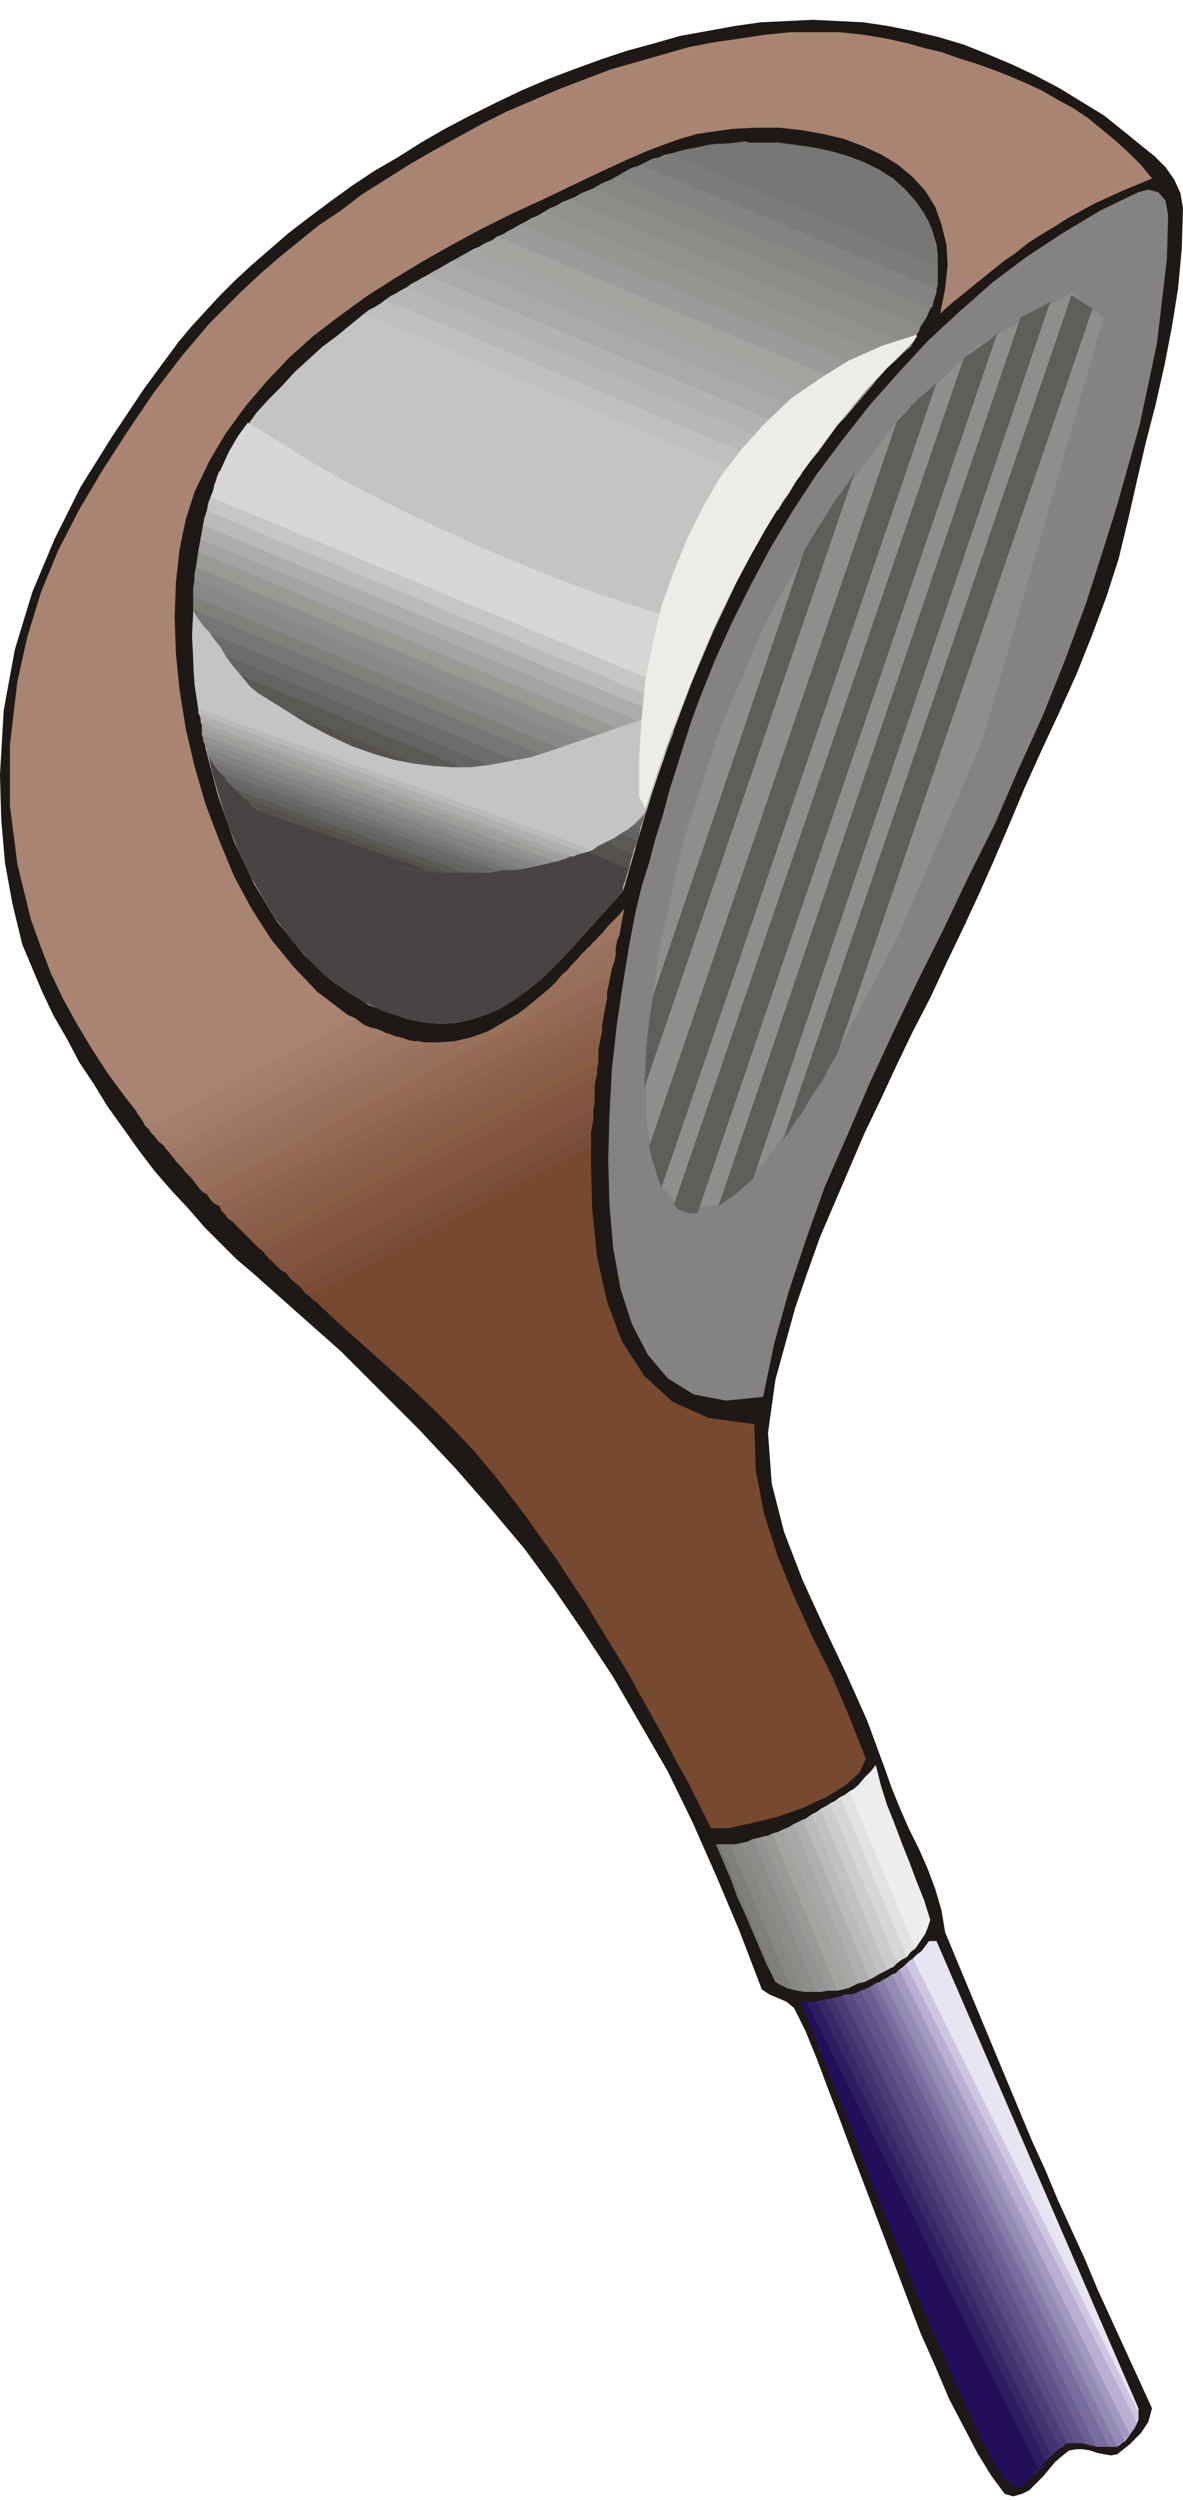 <svg xmlns="http://www.w3.org/2000/svg" fill-rule="evenodd" height="2.017in" preserveAspectRatio="none" stroke-linecap="round" viewBox="0 0 955 2017" width="91.68"><style>.pen1{stroke:none}.brush3{fill:#aa8472}.brush22{fill:#82543d}.brush26{fill:#774930}.brush27{fill:#c4c4c4}.brush32{fill:#a5a5a5}.brush33{fill:#a3a3a0}.brush37{fill:#8c8c89}.brush38{fill:#878784}.brush39{fill:#848282}.brush41{fill:#777775}.brush42{fill:#494444}.brush43{fill:#54514f}.brush44{fill:#5b5956}.brush45{fill:#666363}.brush48{fill:#7f7f7c}.brush50{fill:#8e8e8c}.brush51{fill:#999996}.brush54{fill:#bababa}.brush56{fill:#d6d6d6}.brush57{fill:#afafaf}.brush59{fill:#939393}.brush64{fill:#ededed}.brush69{fill:#e8e5f2}.brush83{fill:#230f59}</style><path class="pen1" style="fill:#1e1916" d="m811 2012-11-15-11-18-11-21-12-23-11-26-12-27-11-29-11-29-11-29-11-29-11-29-10-27-10-26-9-24-9-22-9-18-6-5-7-3-7-3-6-4-18-47-19-45-19-43-20-41-22-38-22-38-23-35-24-35-25-34-27-32-28-32-30-32-31-31-32-32-35-31-36-32-13-11-13-13-13-13-13-15-14-15-13-15-13-17-12-17-13-18-11-18-12-18-10-19-11-19-9-19-8-19-8-19-8-33-6-33-3-35-1-36 3-52 9-49 14-46 18-43 21-42 25-40 26-39 28-38 10-12 11-12 12-13 13-13 13-12 15-13 15-13 17-13 16-12 18-13 18-12 19-11 19-12 19-11 21-11 20-10 21-10 21-9 21-8 22-8 21-7 22-6 21-6 22-4 22-4 21-3 21-1 21-1 21 1 20 1 20 3 20 4 21 5 20 6 20 8 19 8 19 9 19 10 18 11 18 11 10 8 10 8 11 9 10 8 9 9 7 10 5 11 2 12-1 33-3 32-5 31-6 31-7 31-8 31-7 30-7 31-8 33-10 31-12 32-12 30-14 31-14 30-14 31-13 31-12 28-12 27-13 28-13 27-13 28-14 27-13 27-13 28-13 27-12 28-12 28-12 28-10 28-10 29-8 29-8 29-6 43 3 41 10 39 15 39 17 37 18 38 17 38 14 38 6 17 7 17 7 16 8 16 7 16 6 16 5 17 3 18 10 24 10 24 10 24 10 24 10 24 10 24 10 24 11 24 10 24 11 24 11 24 10 24 11 24 11 24 11 24 11 24-3 11-6 9-9 9-10 8-5 1-6-1-5-1-6-2-6-1h-5l-6 1-5 4-6 5-5 6-5 6-6 6-5 5-6 3-7 2-7-2z"/><path class="pen1 brush3" d="m277 816-161 88-15-19-14-19-13-20-12-20-11-20-10-21-8-21-8-22-11-45-6-47v-49l6-51 8-36 11-36 14-34 17-33 19-32 20-31 21-31 23-30 11-13 11-13 13-13 13-13 15-14 15-13 16-13 16-13 18-12 17-13 19-12 19-12 19-11 20-11 20-11 20-10 21-9 21-9 21-8 21-8 21-6 21-6 21-6 21-4 21-3 20-3 20-2h40l19 2 18 3 18 4 14 4 13 3 14 5 13 4 14 5 13 5 14 6 13 6 12 7 13 7 12 8 11 9 11 9 11 10 10 10 9 11-12 5-12 5-11 5-11 5-11 6-11 6-11 7-10 6-11 7-10 8-10 7-10 8-10 8-11 9-10 8-10 9 4-20 2-19-1-17-4-16-5-14-8-13-10-11-12-10-13-8-15-7-16-6-17-4-17-3-18-2h-19l-19 1-14 2-14 2-14 4-14 5-13 5-14 6-13 6-13 6-23 11-23 11-24 11-24 12-24 13-23 13-23 14-22 14-22 16-21 16-20 18-18 19-17 20-16 22-13 22-12 25-7 22-5 24-3 27-1 28 1 29 3 30 5 31 7 30 9 31 11 29 12 29 14 26 16 25 18 22 19 20 21 16z"/><path class="pen1 brush3" d="m110 897 160-85 3 3 4 2 5 3 4 2-166 89-3-3-2-4-3-4-2-3z"/><path class="pen1" style="fill:#a88270" d="m116 904 161-88 4 3 5 2 4 3 4 3-168 90-2-4-3-3-3-3-2-3z"/><path class="pen1" style="fill:#a57f6d" d="m120 911 166-89 4 3 4 2 5 2 5 1-172 94-4-3-3-4-3-3-2-3z"/><path class="pen1" style="fill:#a57c6b" d="m126 917 168-90 5 2 5 2 5 2 5 1-178 95-2-3-3-3-3-3-2-3z"/><path class="pen1" d="m132 924 172-94 5 2 5 3 5 1 5 1-182 100-2-4-3-3-3-3-2-3zm369-181-14 9 4-5 5-5 4-4 4-5-1 3v2l-1 3-1 2z" style="fill:#a37c68"/><path class="pen1" d="m136 929 178-95 5 2 5 2 5 1 5 1h4L147 942l-3-3-2-3-3-3-3-4zm364-174-30 14 5-4 4-5 5-4 4-5 4-4 4-5 4-4 4-5-1 5-1 5-1 6-1 6z" style="fill:#a07763"/><path class="pen1" d="m142 937 182-100 3 1 2 1 3 1h2l5 1h13L153 948l-2-2-3-3-3-3-3-3zm345-185 14-9-1 5-1 6-1 6-1 5-44 24 4-5 4-5 5-5 4-4 4-5 5-4 4-5 4-4z" style="fill:#9e7560"/><path class="pen1" d="m147 942 191-102 5 1h5l5 1 5-1h5l4-1h5l4-1-217 116-3-3-3-3-3-3-3-4zm323-173 30-14-2 4-1 5v6l-1 6-70 36 6-5 6-5 6-5 5-5 5-6 6-5 5-6 5-6z" style="fill:#9b725e"/><path class="pen1" style="fill:#99705b" d="m153 948 199-107 15-1 13-3 14-5 12-7 12-7 12-9 12-10 11-10 44-24-1 5-1 5-1 6-1 5-329 176-3-3-3-4-3-4-2-3z"/><path class="pen1" style="fill:#997059" d="m159 955 217-116 7-2 7-3 6-3 7-4 6-3 6-4 6-4 5-4 70-36-2 5-1 5-1 5-1 5-321 172-2-3-3-4-3-3-3-3z"/><path class="pen1" style="fill:#966b56" d="m164 962 329-176-1 5-1 5-1 5v5L177 973l-3-3-3-3-3-3-4-2z"/><path class="pen1" style="fill:#936854" d="m170 968 321-172-1 5-1 5-1 5-1 5-304 163-3-3-3-3-4-2-3-3z"/><path class="pen1" style="fill:#916651" d="m177 973 313-167-1 5-1 5-1 6-1 5-299 158-3-2-2-3-3-3-2-4z"/><path class="pen1" style="fill:#8e634c" d="m183 979 304-163-1 5v5l-1 6-1 5-290 155-3-3-3-4-3-3-2-3z"/><path class="pen1" style="fill:#8c6049" d="m187 985 299-158v5l-1 5-1 5-1 5-283 151-3-4-3-3-4-3-3-3z"/><path class="pen1" style="fill:#8c5e49" d="m194 992 290-155-1 5v15l-276 148-4-4-4-4-3-3-2-2z"/><path class="pen1" style="fill:#895e44" d="m200 998 283-151v10l-1 5v5l-269 143-4-3-3-3-3-3-3-3z"/><path class="pen1" style="fill:#875942" d="m207 1005 276-148-1 5-1 4-1 5v4l-262 141h-1v-1l-3-3-2-3-3-2-2-2z"/><path class="pen1" style="fill:#84563f" d="m213 1010 269-143-1 4-1 5v9l-256 137-2-2-2-2-2-2-1-1-2-2-1-1v-1l-1-1z"/><path class="pen1 brush22" d="m218 1016 262-141v15l-1 5-248 132-3-2-3-3-3-3-4-3z"/><path class="pen1 brush22" d="m224 1022 256-137-1 5v14l-242 129-3-3-3-3-4-2-3-3z"/><path class="pen1" style="fill:#7f513a" d="m231 1027 248-132v5l-1 4-1 5v5l-233 125-3-2-4-3-3-3-3-4z"/><path class="pen1" style="fill:#7c4f38" d="m237 1033 242-129-1 5-1 5v10l-227 122-4-3-3-4-3-3-3-3z"/><path class="pen1" style="fill:#7a4c35" d="m244 1039 233-125v20l-220 118-4-4-3-3-3-3-3-3z"/><path class="pen1 brush26" d="m250 1046 227-122v18l-215 115-3-3-3-3-3-2-3-3z"/><path class="pen1 brush26" d="m257 1052 220-118 1 41 4 39 8 36 12 32 18 28 23 21 29 13 37 5 1 37 7 36 11 34 13 32 15 33 16 32 14 33 13 33-5 11-11 10-16 10-20 9-20 7-21 5-18 4h-14l-9-18-9-18-10-18-10-19-10-18-10-18-10-18-11-18-11-18-11-18-12-18-11-17-13-18-12-17-13-17-13-17-16-19-17-18-18-18-18-17-18-16-19-17-18-16-18-17z"/><path class="pen1 brush27" d="m294 253 342 144-22 36-20 38-18 38-17 40-15 40-15 42-13 43-13 45-9 10-10 11-9 10-9 10-10 11-9 9-10 10-10 8-11 8-11 7-11 5-12 4-12 3-14 1-13-1-15-3-30-11-28-18-24-22-22-27-19-31-16-34-13-37-10-38-6-38-4-39v-38l3-37 7-35 10-32 14-28 17-24 10-11 11-11 10-11 11-10 11-10 12-9 11-9 11-9z"/><path class="pen1 brush27" d="M628 412 278 266l4-3 5-3 4-3 4-3 4-3 4-3 4-3 4-3 334 142-4 7-4 7-5 7-4 7z"/><path class="pen1" style="fill:#bfbfbf" d="M636 397 294 253l4-3 4-2 5-3 4-3 4-2 5-3 4-2 4-3 327 138-5 7-4 7-5 6-5 7z"/><path class="pen1" style="fill:#b7b7b7" d="M645 384 311 242l4-3 4-2 5-3 4-2 4-2 5-3 4-2 4-3 321 135-5 7-5 6-6 7-5 7z"/><path class="pen1" style="fill:#b2b2b2" d="M655 370 328 232l4-3 4-2 5-3 4-2 5-3 4-2 5-3 5-2 312 131-5 7-5 7-6 6-5 7z"/><path class="pen1" style="fill:#aaa" d="M666 357 345 222l5-3 4-2 5-3 5-3 4-2 5-3 4-2 5-3 306 129-6 7-6 6-5 7-5 7z"/><path class="pen1 brush32" d="M676 343 364 212l4-3 5-2 4-3 5-3 5-2 5-3 5-2 5-3 297 125-6 7-6 7-6 6-5 7z"/><path class="pen1 brush33" d="M688 330 382 201l5-2 5-3 5-2 4-3 5-2 5-3 4-2 5-3 290 122-5 7-6 7-6 7-5 6z"/><path class="pen1" style="fill:#9b9b9b" d="M699 316 402 191l4-2 5-3 4-2 5-3 4-2 5-3 5-2 5-3 284 119-7 7-6 7-6 6-5 6z"/><path class="pen1" style="fill:#969693" d="M710 303 420 181l5-2 5-3 5-2 5-3 4-2 5-3 5-2 5-3 277 118-7 6-6 6-7 6-6 6z"/><path class="pen1" style="fill:#91918e" d="M723 290 439 171l5-3 5-2 5-3 5-2 5-2 5-2 5-3 5-2 264 111-1 4-2 3-1 3-2 3-3 3-4 4-4 4-3 3z"/><path class="pen1 brush37" d="M736 279 459 161l5-2 5-3 5-2 5-2 5-3 4-2 5-2 4-2 254 106-3 7-4 6-4 7-3 7v1l-1 1v1z"/><path class="pen1 brush38" d="M743 263 479 152l7-4 7-3 7-4 7-4 2-1 3-1 3-1 2-1 239 100v3l-1 3-1 3-1 3-2 4-3 5-2 5-3 4z"/><path class="pen1 brush39" d="M751 249 497 143l2-1 3-2 2-1 3-2 4-2 4-1 4-2 4-2 4-2 5-1 4-2 5-1 216 91v15l-2 7-2 8v2l-1 1-1 1z"/><path class="pen1" style="fill:#7c7c7a" d="M756 233 517 133l6-2 6-2 7-3 6-2 7-2 6-1 7-2 6-1 188 79 1 8v18l-1 10z"/><path class="pen1 brush41" d="m757 215-216-91 7-2 8-2 7-1 8-2 7-1h8l8-1 8-1 147 63 3 9 3 9 1 10 1 10z"/><path class="pen1 brush41" d="m756 197-188-79 15-2 15-1h30l15 2 14 2 14 3 14 4 13 5 12 6 11 7 10 9 8 9 7 10 6 12 4 13z"/><path class="pen1 brush42" d="m159 554 348 147-1 4-1 5-2 5v4l-9 10-10 11-9 10-9 10-10 11-9 9-10 10-10 8-11 8-11 7-11 5-12 4-12 3-14 1-13-1-15-3-18-6-17-8-16-10-15-11-14-14-13-15-12-16-11-18-11-19-9-20-8-20-7-22-6-21-5-23-4-22-3-23z"/><path class="pen1 brush42" d="M504 712 160 567l-1-6-1-7-1-6-1-6 354 147-1 6-1 5-2 6-2 6z"/><path class="pen1 brush43" d="M507 701 159 554l-1-6-1-7-1-6v-6l358 149-2 5-1 6-2 6-2 6z"/><path class="pen1 brush44" d="M510 689 156 542v-24l361 150-1 5-1 5-2 5-3 6z"/><path class="pen1 brush45" d="M514 678 156 529v-24l364 152-1 5-2 5-1 6-2 5z"/><path class="pen1" style="fill:#6d6b6b" d="M517 668 156 518v-26l368 153-2 6-1 6-2 6-2 5z"/><path class="pen1" style="fill:#777575" d="M520 657 156 505v-24l371 154-1 6-2 5-2 6-2 5z"/><path class="pen1 brush48" d="M524 645 156 492v-18l1-6 374 156-2 5-1 5-2 6-2 5z"/><path class="pen1" style="fill:#898787" d="M527 635 156 481v-6l1-6 1-6 1-5 375 156-1 5-2 5-2 6-2 5z"/><path class="pen1 brush50" d="M531 624 157 468v-5l1-5 1-6 1-7 378 159-2 5-1 5-2 5-2 5z"/><path class="pen1 brush51" d="M534 614 159 458l1-7v-6l1-5 1-5 381 158-2 5-2 5-3 6-2 5z"/><path class="pen1" style="fill:#a3a3a3" d="M538 604 160 445l1-5 1-6 1-5 1-5 381 157-1 6-2 5-2 6-2 6z"/><path class="pen1" style="fill:#adadad" d="M543 593 162 435l1-6 1-6 1-5 2-6 383 160-2 5-2 5-2 6-1 5z"/><path class="pen1 brush54" d="M545 581 164 424l1-6 2-6 1-6 2-5 384 159-2 5-2 5-3 6-2 5z"/><path class="pen1" style="fill:#c6c6c6" d="M550 572 167 412l2-6 1-5 2-5 1-5 384 159-2 5-1 6-2 5-2 6z"/><path class="pen1 brush56" d="M554 560 170 401l2-5 2-6 1-5 2-5 386 159-2 5-2 5-3 6-2 5z"/><path class="pen1 brush56" d="M557 550 173 391l6-14 6-13 7-12 8-11 28 17 27 17 27 15 27 14 26 13 26 12 26 12 24 10 24 10 23 9 22 8 21 7 21 7 19 6 17 6 17 5-4 10-4 10-5 11-5 10z"/><path class="pen1 brush27" d="M477 685 160 572l-3-20-1-20-1-19 1-20 3 5 3 4 3 4 4 4 4 6 5 6 4 7 5 7 5 6 5 6 5 6 6 5 21 13 19 12 19 10 17 8 17 6 17 5 16 3 16 2 15 1h15l16-2 16-3 16-3 16-5 17-6 18-6 72-25-4 11-4 10-4 11-3 11-4 11-4 12-4 11-4 11-4 4-4 4-5 4-5 3-6 4-6 3-6 3-7 3z"/><path class="pen1 brush27" d="m160 566 323 116-2 2-3 2-3 1-3 1-310-111-1-3-1-3v-5z"/><path class="pen1 brush54" d="m160 572 317 113-3 1-3 2-4 1-4 2-301-108v-3l-1-3-1-2v-3z"/><path class="pen1 brush57" d="m162 577 310 111-4 1-4 1-4 1-4 1-293-105v-5l-1-3v-2z"/><path class="pen1 brush32" d="m162 583 301 108h-3l-4 2-4 1-3 1-286-102v-8l-1-2z"/><path class="pen1" style="fill:#9e9e9b" d="m163 587 293 105-3 2-4 1-5 1-4 1-276-99v-6l-1-3v-2z"/><path class="pen1 brush59" d="m163 593 286 102-4 1-4 1-5 1h-4l-265-94-1-3-1-3-1-2-1-3z"/><path class="pen1 brush37" d="m164 598 276 99-4 1-4 1-5 1-5 1-253-91-1-1-1-1v-3l-1-3-1-2-1-2z"/><path class="pen1 brush39" d="m167 604 265 94-5 1-5 1-5 1-5 1-239-86-2-2-1-3-2-2-1-2v-3z"/><path class="pen1" style="fill:#7c7a7a" d="m169 610 253 91-5 1h-16l-224-79-3-4-2-3-2-3-1-3z"/><path class="pen1" style="fill:#757272" d="m173 616 239 86h-6l-5 1-6 1h-6l-206-74-2-4-3-3-3-4-2-3z"/><path class="pen1" style="fill:#6b6868" d="m177 623 224 79-6 1-7 1h-13l-185-67-3-3-3-4-4-4-3-3z"/><path class="pen1 brush45" d="m183 630 206 74h-28l-164-60-3-3-4-4-4-4-3-3z"/><path class="pen1 brush44" d="m190 637 185 67h-19l-3-1h-4l-4-1-137-48-5-4-4-5-5-4-4-4z"/><path class="pen1 brush43" d="m197 644 164 60h-9l-5-1h-4l-5-1h-5l-4-1h-5l-101-37-7-5-6-5-6-5-7-5z"/><path class="pen1 brush42" d="m208 654 137 48h-7l-7-1-7-1-7-1-7-1-7-1-6-2-7-1-40-16-6-3-5-2-6-3-5-3-5-3-5-3-5-3-5-4z"/><path class="pen1 brush42" d="m223 664 101 37-14-3-13-3-14-4-12-4-13-5-12-5-12-6-11-7z"/><path class="pen1" style="fill:#edede8" d="m740 270-28 9-27 12-24 15-23 16-20 19-19 21-17 22-14 24-13 26-11 27-10 28-7 30-6 30-3 31-2 31v32l5 9 9-27 9-26 10-26 10-25 10-25 11-25 12-24 13-24 13-23 14-23 15-22 16-22 17-22 17-21 20-21 20-20 1-1 1-2 1-1v-2z"/><path class="pen1 brush39" d="m943 174-1 35-4 34-4 34-7 33-7 33-9 32-9 32-10 32-15 47-17 46-18 45-20 44-19 44-21 42-20 42-21 42-20 42-19 41-18 42-18 41-15 42-14 42-12 43-9 43-30 3-26-5-21-13-16-19-13-25-9-28-6-33-3-35-1-36 1-37 2-37 4-36 5-33 5-31 5-26 5-21 6-19 5-19 6-19 5-19 6-19 6-19 6-19 7-19 12-30 14-31 15-30 16-30 18-30 19-29 21-28 22-28 23-26 24-26 26-24 26-23 28-21 29-19 30-18 31-15 8-2 8 2 6 7 2 12z"/><path class="pen1 brush64" d="m739 1572-53-126 7-6 5-6 5-5 4-5 4 16 5 16 6 15 6 16 6 15 6 16 6 15 5 16-2 6-2 5-4 6-4 6z"/><path class="pen1 brush64" d="m693 1440 51 123-3 4-3 4-3 4-3 4-53-128 3-3 4-3 4-2 3-3z"/><path class="pen1" style="fill:#e2e2e2" d="m686 1446 53 126-4 3-3 3-4 3-4 2-54-128 4-2 4-3 4-2 4-2z"/><path class="pen1 brush56" d="m679 1451 53 128-4 2-4 3-3 3-5 2-53-128 4-3 4-2 4-3 4-2z"/><path class="pen1" style="fill:#ccc" d="m670 1455 54 128-3 3-4 3-4 2-4 2-54-129 4-2 4-3 4-2 3-2z"/><path class="pen1" style="fill:#c1c1c1" d="m663 1461 53 128-3 2-4 2-4 2-3 2-54-129 4-1 4-2 4-2 3-2z"/><path class="pen1 brush54" d="m655 1464 54 129-3 2-4 2-5 2-4 1-52-128 3-1 4-2 4-3 3-2z"/><path class="pen1 brush57" d="m648 1468 54 129-4 2-5 1-4 2-3 1-54-126 4-2 4-3 4-2 4-2z"/><path class="pen1" style="fill:#a8a8a8" d="m641 1472 52 128-4 2-4 2-5 1-4 1-52-126 4-2 4-2 5-2 4-2z"/><path class="pen1 brush33" d="m632 1477 54 126-5 2-5 1h-8l-53-124 5-1 4-2 4-1 4-1z"/><path class="pen1 brush51" d="m624 1480 52 126h-8l-5 1h-4l-51-123h3l4-2 5-1 4-1z"/><path class="pen1 brush59" d="m615 1482 53 124-5 1h-14l-51-120 5-1 4-2 4-1 4-1z"/><path class="pen1 brush37" d="m608 1484 51 123h-5l-5-1h-5l-5-1-50-117h5l4-1 5-1 5-2z"/><path class="pen1 brush38" d="m598 1487 51 120-6-1-6-2-6-2-5-3-45-111h12l5-1z"/><path class="pen1 brush48" d="m589 1488 50 117-4-1-3-2-3-1-3-2-7-14-6-14-6-14-6-14-6-13-5-14-6-14-6-14h11z"/><path class="pen1 brush41" d="m581 1488 45 111-7-14-6-14-6-14-6-14-6-13-5-14-6-14-6-14h3z"/><path class="pen1 brush69" d="m919 1946-182-366 3-3 4-3 3-4 3-4h6l163 377v3z"/><path class="pen1 brush69" d="m743 1576 129 260 47 107v9l-1 3-186-369 3-3 3-2 3-3 2-2z"/><path class="pen1" style="fill:#cec6e0" d="m737 1580 182 366-1 5-1 4-2 5-3 4-186-375 3-2 3-3 2-2 3-2z"/><path class="pen1" style="fill:#baafd1" d="m732 1586 186 369-2 4-3 4-2 3-3 4-188-377 3-1 3-2 3-2 3-2z"/><path class="pen1" style="fill:#a399bf" d="m726 1589 186 375-2 2-3 3-2 3-3 2-189-377 4-1 4-2 3-3 2-2z"/><path class="pen1" style="fill:#938cb5" d="m720 1593 188 377-2 1-2 1-1 1-1 1h-7l-188-374 4-1 3-2 3-2 3-2z"/><path class="pen1" style="fill:#877aa8" d="m713 1597 189 377h-17l-183-371 3-1 3-1 2-2 3-2z"/><path class="pen1" style="fill:#776d9e" d="m707 1600 188 374h-5l-4-1-5-1-5-1-181-365 3-1 3-1 3-2 3-2z"/><path class="pen1" style="fill:#6b5e91" d="m702 1603 183 371-4-1-4-1-4-1h-5l-180-362 3-1 4-2 3-1 4-2z"/><path class="pen1" style="fill:#605489" d="m695 1606 181 365h-15l-181-361 4-1h4l3-1 4-2z"/><path class="pen1" style="fill:#594982" d="m688 1609 180 362h-5l-3 1-2 2h-2l-1 1-182-362 4-1 4-1 3-1 4-1z"/><path class="pen1" style="fill:#4c3d77" d="m680 1610 181 361-1 1-1 1-1 1-2 1-3 2-2 2-2 2-183-368h3l4-1 4-1 3-1z"/><path class="pen1" style="fill:#423370" d="m673 1613 182 362-3 2-2 3-3 3-3 2-185-370 3-1 4-1h7z"/><path class="pen1" style="fill:#382868" d="m666 1613 183 368-3 2-2 3-3 3-3 2-187-376h7l4-1 4-1z"/><path class="pen1" style="fill:#2d1c60" d="m659 1615 185 370-2 4-3 3-2 3-3 2-172-343-5-14-4-11-4-9-3-5h13z"/><path class="pen1 brush83" d="m651 1615 187 376-2 3-3 2-3 3-2 3-136-274-8-21-8-19-7-18-6-16-6-13-5-12-3-8-3-6h5z"/><path class="pen1 brush83" d="m662 1654 172 343-3 3-3 3-4 3-3 2-11-9-17-29-20-44-24-54-24-59-24-59-21-55-18-45z"/><path class="pen1 brush50" d="m865 236-76 43-66 62-57 76-48 85-38 89-29 90-19 86-10 77v63l9 46 19 23 29-4 39-35 49-71 58-111 68-157 98-342-26-20z"/><path class="pen1" d="M649 445 527 804l-3 20-2 19-1 18-1 17 170-497-5 8-5 7-6 8-5 8-5 8-5 8-5 8-5 9zm75-105L524 925l2 9 3 9 2 8 3 7 222-649-4 4-5 4-4 3-4 4-4 4-3 4-4 4-4 4zm54-51L544 972l4 4 5 2 5 1h5l242-710-6 5-7 5-7 5-7 5zm46-33L580 973l6-4 7-5 7-6 8-7 240-708-6 4-6 3-6 3-6 3zm41-18L632 920l5-7 5-8 6-8 5-9 6-9 6-9 5-10 6-10 206-601-17-11z" style="fill:#605e5b"/></svg>
